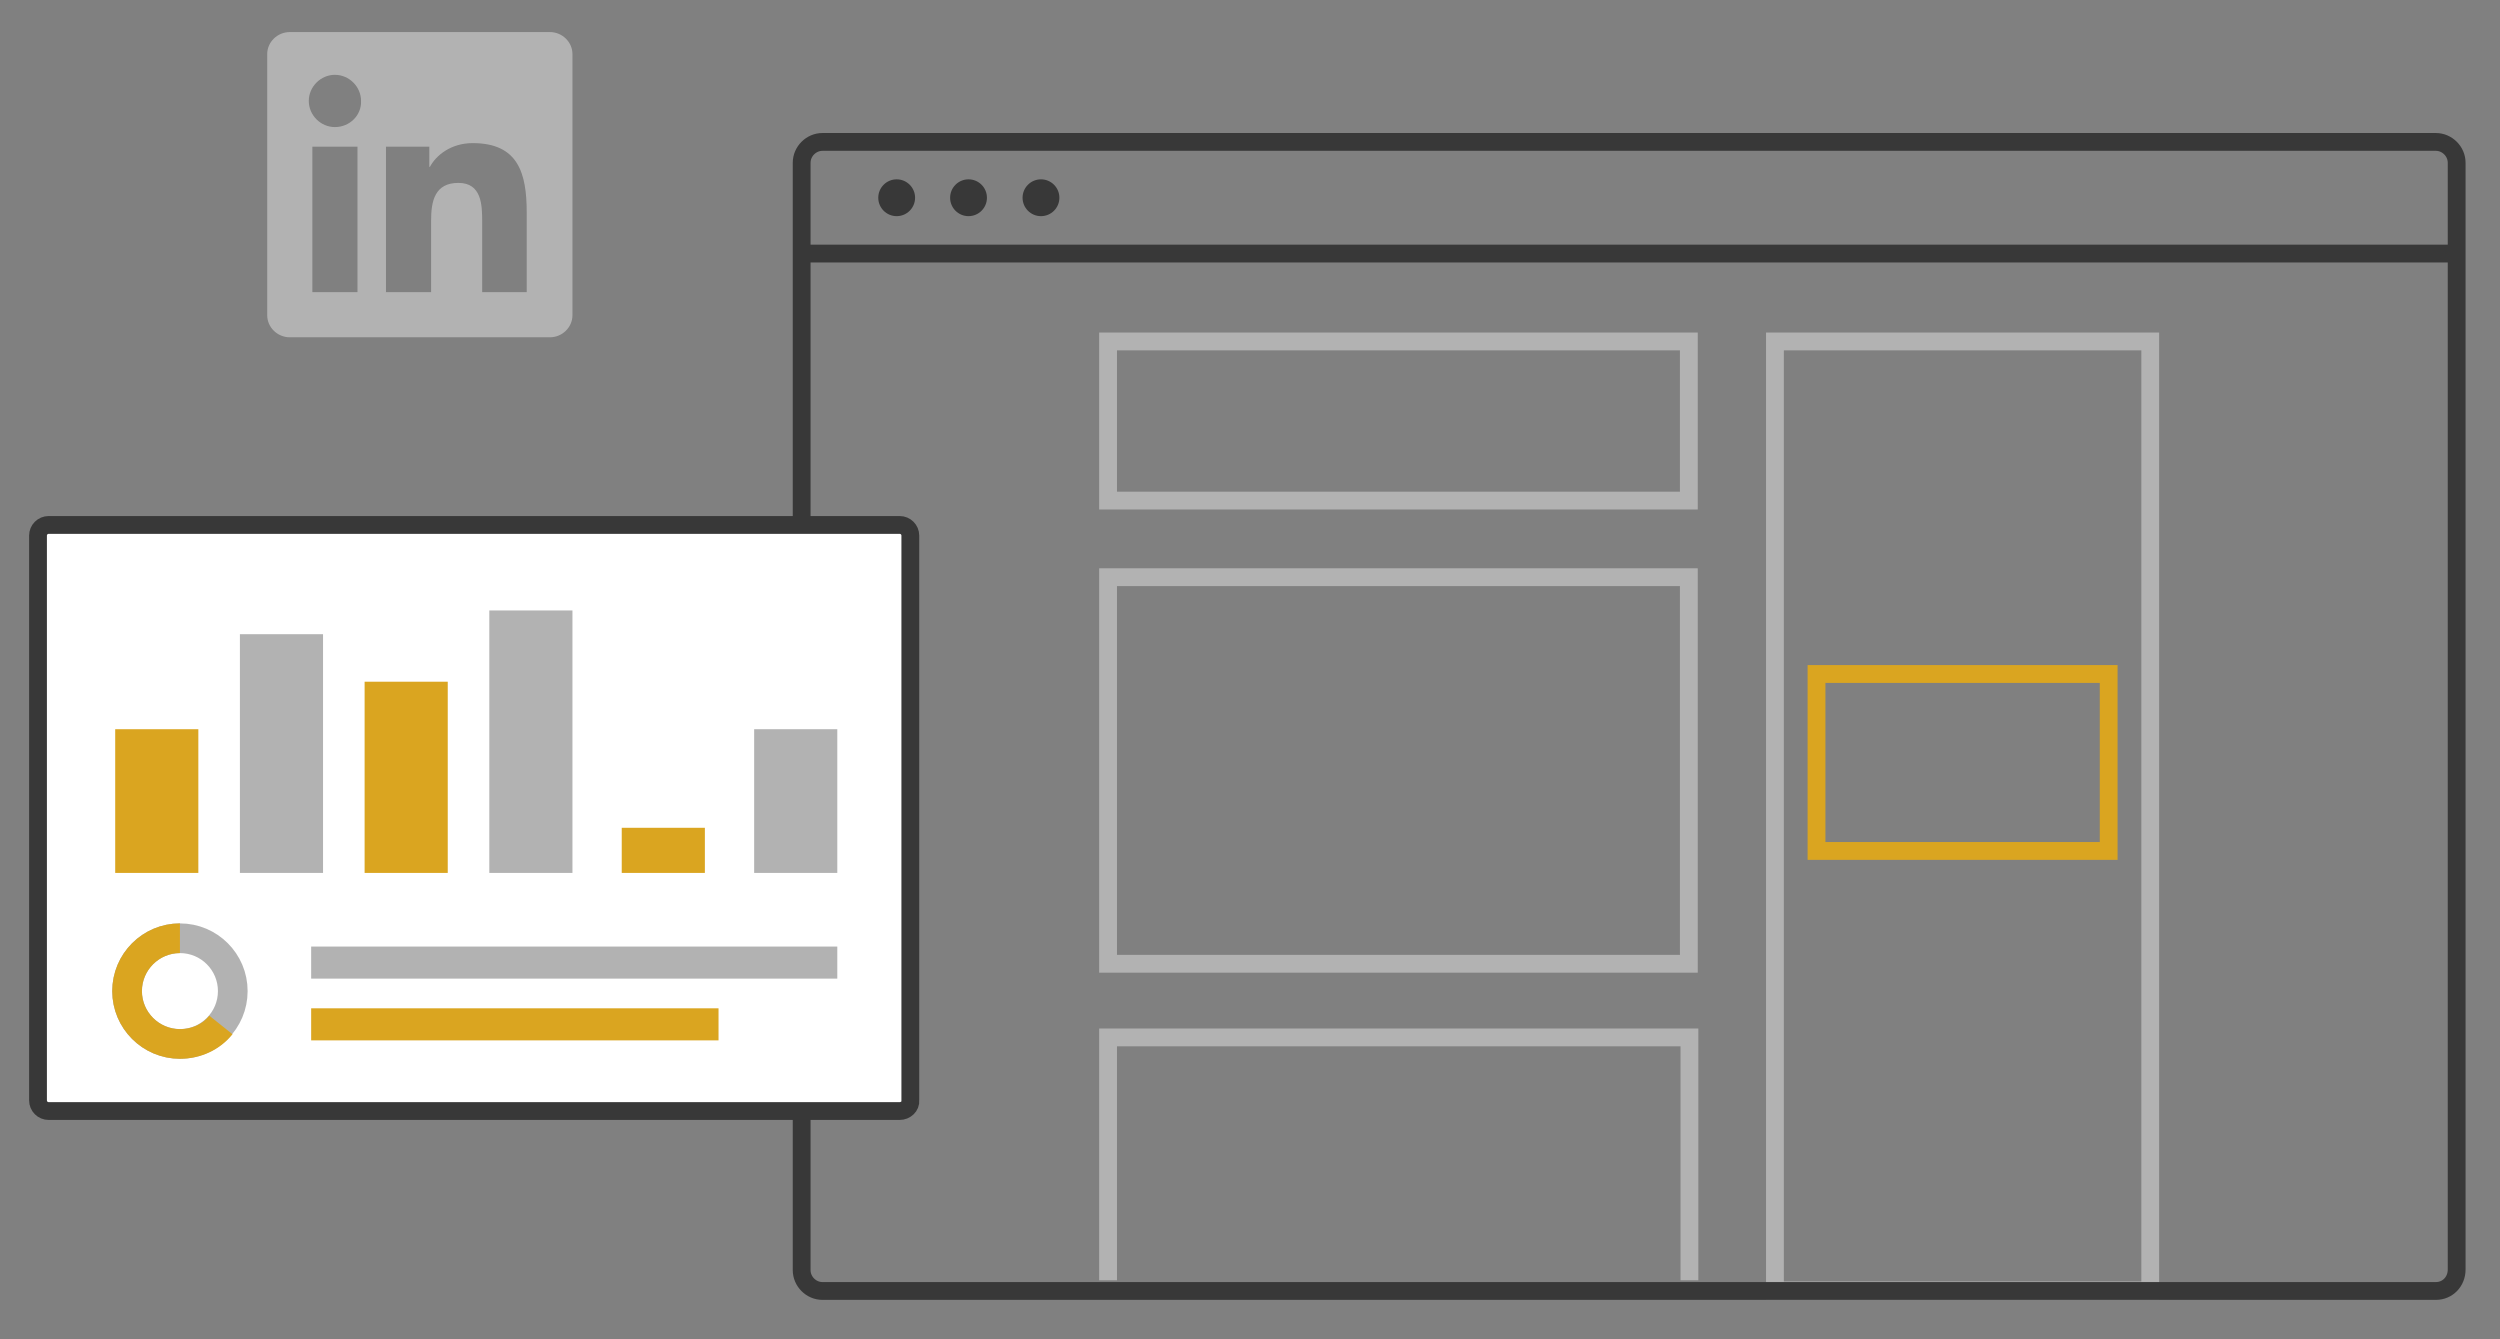 <?xml version="1.0" encoding="utf-8"?>
<!-- Generator: Adobe Illustrator 22.1.0, SVG Export Plug-In . SVG Version: 6.00 Build 0)  -->
<svg version="1.1" id="Layer_1" xmlns="http://www.w3.org/2000/svg" xmlns:xlink="http://www.w3.org/1999/xlink" x="0px" y="0px"
	 viewBox="0 0 421 225.5" style="enable-background:new 0 0 421 225.5;" xml:space="preserve">
<rect x="0" y="0" width="421" height="225.5" fill="#808080" stroke="none"/>
<style type="text/css">
	.st0{fill:none;stroke:#383838;stroke-width:3;stroke-miterlimit:10;}
	.st1{fill:#383838;}
	.st2{fill:none;stroke:#B2B2B2;stroke-width:3;stroke-miterlimit:10;}
	.st3{fill:none;stroke:#DAA520;stroke-width:3;stroke-miterlimit:10;}
	.st4{fill:#FFFFFF;stroke:#383838;stroke-width:3;stroke-miterlimit:10;}
	.st5{fill:#DAA520;}
	.st6{fill:#B2B2B2;}
	.st7{fill:none;stroke:#B2B2B2;stroke-width:5;stroke-miterlimit:10;}
	.st8{fill:none;stroke:#DAA520;stroke-width:5;stroke-miterlimit:10;}
</style>
<g id="Layer_1_1_">
</g>
<g id="Layer_2_1_">
	<g>
		<line class="st0" x1="135" y1="42.7" x2="413.7" y2="42.7"/>
		<circle class="st1" cx="151" cy="33.3" r="3.1"/>
		<circle class="st1" cx="163.1" cy="33.3" r="3.1"/>
		<circle class="st1" cx="175.3" cy="33.3" r="3.1"/>
		<rect x="186.6" y="57.5" class="st2" width="97.8" height="26.8"/>
		<rect x="298.9" y="57.5" class="st2" width="63.2" height="159.8"/>
		<rect x="186.6" y="97.2" class="st2" width="97.8" height="65.1"/>
		<polyline class="st2" points="186.6,215.6 186.6,174.7 284.5,174.7 284.5,215.6 		"/>
		<path class="st0" d="M410.2,217.4H138.5c-1.9,0-3.5-1.6-3.5-3.5V27.4c0-1.9,1.6-3.5,3.5-3.5h271.7c1.9,0,3.5,1.6,3.5,3.5v186.4
			C413.7,215.8,412.2,217.4,410.2,217.4z"/>
		<rect x="305.9" y="113.5" class="st3" width="49.2" height="29.8"/>
	</g>
	<g>
		<path class="st4" d="M151.5,187.1H8.2c-1,0-1.8-0.8-1.8-1.8V90.2c0-1,0.8-1.8,1.8-1.8h143.3c1,0,1.8,0.8,1.8,1.8v95.1
			C153.4,186.3,152.5,187.1,151.5,187.1z"/>
		<rect x="19.4" y="122.8" class="st5" width="14" height="24.2"/>
		<rect x="104.7" y="139.4" class="st5" width="14" height="7.6"/>
		<rect x="127" y="122.8" class="st6" width="14" height="24.2"/>
		<rect x="40.4" y="106.8" class="st6" width="14" height="40.2"/>
		<rect x="61.4" y="114.8" class="st5" width="14" height="32.2"/>
		<rect x="82.4" y="102.8" class="st6" width="14" height="44.2"/>
		<circle class="st7" cx="30.3" cy="166.9" r="8.9"/>
		<path class="st8" d="M37.2,172.6c-1.6,2-4.1,3.2-6.9,3.2c-4.9,0-8.9-4-8.9-8.9s4-8.9,8.9-8.9"/>
		<rect x="52.4" y="159.4" class="st6" width="88.6" height="5.4"/>
		<rect x="52.4" y="169.8" class="st5" width="68.6" height="5.4"/>
	</g>
	<g>
		<path class="st6" d="M92.6,5.4H48.8c-2.1,0-3.8,1.7-3.8,3.7v44c0,2,1.7,3.7,3.8,3.7h43.8c2.1,0,3.8-1.7,3.8-3.7v-44
			C96.4,7.1,94.7,5.4,92.6,5.4z M60.2,49.2h-7.6V24.7h7.6V49.2z M56.4,21.4c-2.4,0-4.4-2-4.4-4.4s2-4.4,4.4-4.4s4.4,2,4.4,4.4
			C60.9,19.4,58.9,21.4,56.4,21.4z M88.8,49.2h-7.6V37.3c0-2.8-0.1-6.5-4-6.5c-4,0-4.6,3.1-4.6,6.3v12.1H65V24.7h7.3v3.4h0.1
			c1-1.9,3.5-4,7.2-4c7.7,0,9.1,5.1,9.1,11.7v13.4H88.8z"/>
	</g>
</g>
</svg>
